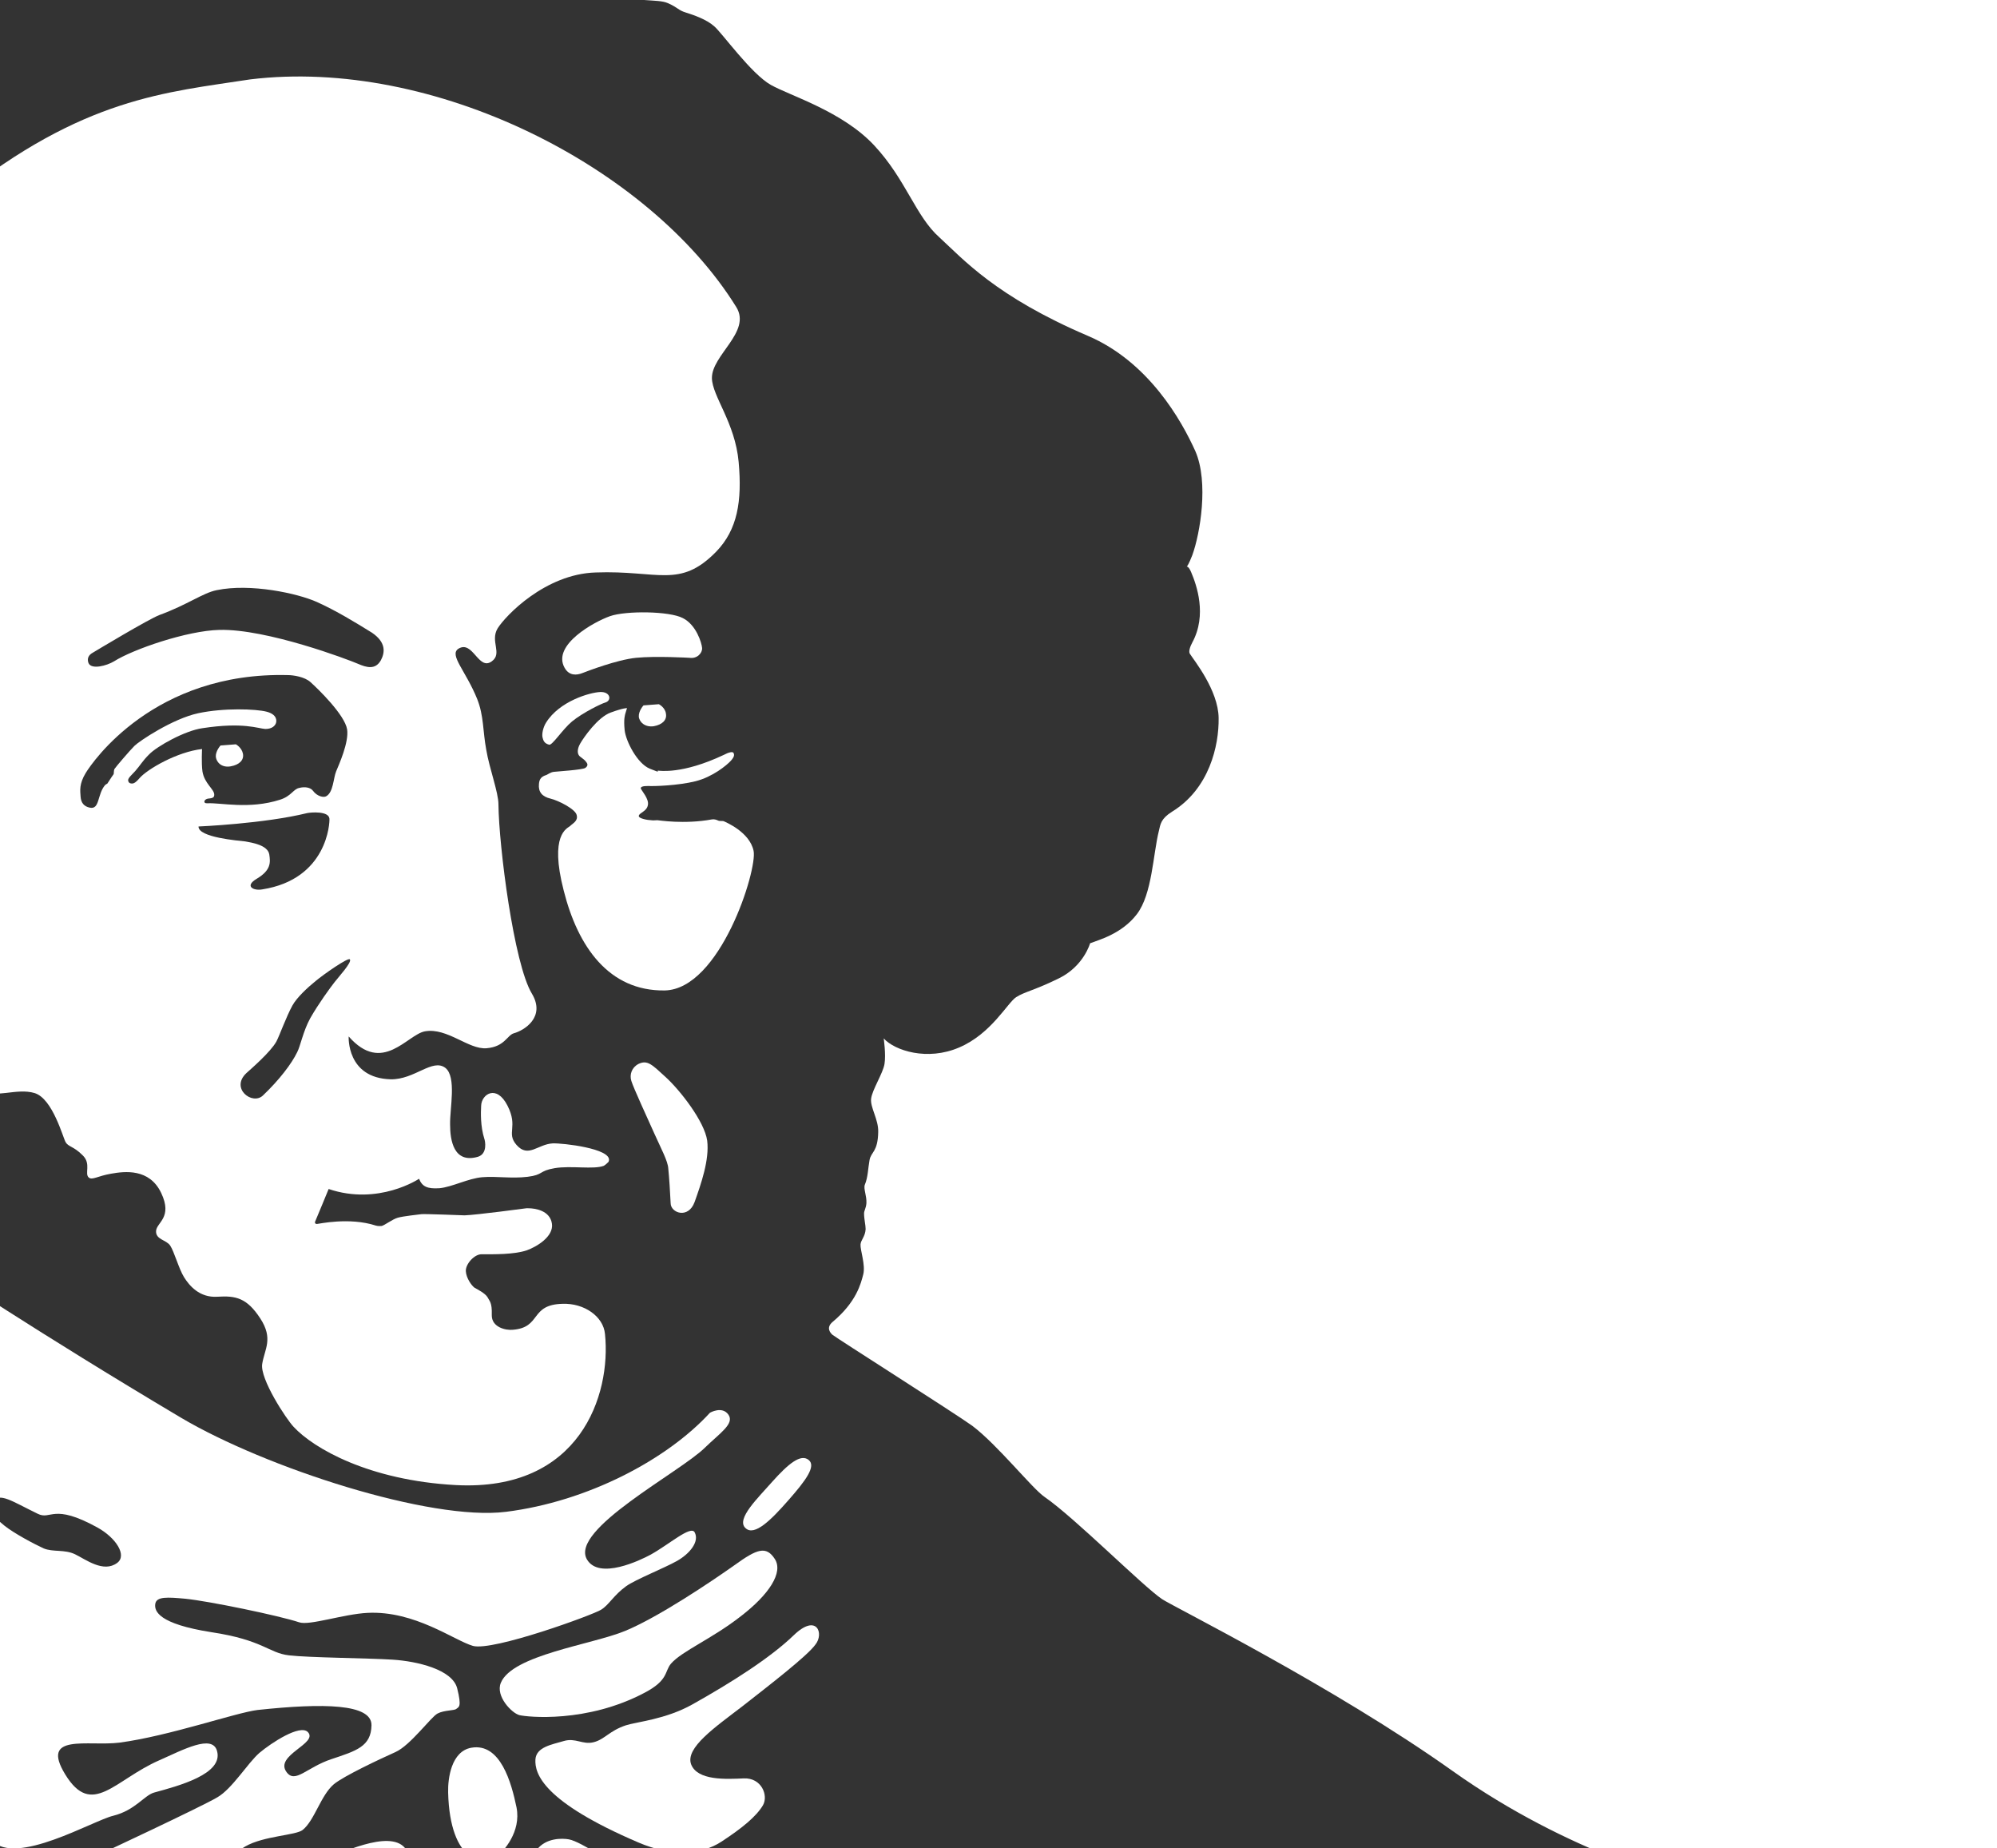 <?xml version="1.0" encoding="utf-8"?>
<!-- Generator: Adobe Illustrator 25.2.1, SVG Export Plug-In . SVG Version: 6.00 Build 0)  -->
<svg version="1.1" xmlns="http://www.w3.org/2000/svg" xmlns:xlink="http://www.w3.org/1999/xlink" x="0px" y="0px"
	 viewBox="0 0 508 470" style="enable-background:new 0 0 508 470;" xml:space="preserve">
<rect x="0" y="0" width="508" height="470" fill="#333333" stroke="none"/>
<style type="text/css">
	.st0{clip-path:url(#SVGID_2_);}
	.st1{clip-path:url(#SVGID_4_);}
	.st2{fill:none;}
	.st3{fill:#FFFFFF;}
</style>
<g id="Ebene_1">
</g>
<g id="Gotthelf_x5F_pos_Kopie">
	<g>
		<defs>
			<rect id="SVGID_1_" width="508" height="470"/>
		</defs>
		<clipPath id="SVGID_2_">
			<use xlink:href="#SVGID_1_"  style="overflow:visible;"/>
		</clipPath>
		<g class="st0">
			<defs>
				<rect id="SVGID_3_" y="-12" width="653" height="482"/>
			</defs>
			<clipPath id="SVGID_4_">
				<use xlink:href="#SVGID_3_"  style="overflow:visible;"/>
			</clipPath>
			<g class="st1">
				<g>
					<path class="st2" d="M178.6,164.8c-0.1-1.3-1.5-5.9-4.9-7.6c-3.4-1.8-14.5-1.9-18.5-0.5c-4,1.4-14.8,7.3-11.6,13.1
						c1.2,2.2,3.2,1.9,4.5,1.4c1.3-0.5,8.8-3.4,13.7-3.9c5-0.5,13.6,0,13.6,0C177.3,167.6,178.7,166.1,178.6,164.8z"/>
					<path class="st2" d="M167.6,179.1c-1.2,0.1-3.9,0.3-3.9,0.3s-1.3,1.4-1.2,2.9c0.2,1.5,1.7,2.7,3.8,2.4c2.2-0.4,3.4-1.6,3.1-3.2
						C169.2,179.9,167.6,179.1,167.6,179.1z"/>
					<path class="st2" d="M140.4,290.7c-3.8,0.2-6.2,3.8-9.2,0.4c-2.7-3.1,0.5-4.5-2.3-10c-2.8-5.5-6.6-2.9-6.7,0
						c-0.1,1.8-0.2,5.2,0.8,8.4c0.2,0.5,0.9,3.8-1.6,4.6c-6.2,1.8-7.1-4.2-7.1-8.2c-0.1-4,1.7-12.1-1.2-14.4
						c-3.3-2.5-7.8,3-13.9,2.9c-11.3-0.3-10.7-10.9-10.7-10.9c8.6,9.8,14.9-0.5,19.4-1.3c5.7-1,11.1,4.7,15.7,4.3
						c4.6-0.4,5.2-3.3,6.9-3.8c2.6-0.7,8.2-4.1,4.6-10.1c-4.6-7.6-8.4-37.6-8.5-48.1c0-3.1-2.3-9.1-3.1-13.9
						c-0.9-4.8-0.6-8.6-2.3-12.9c-2.9-7.2-7.2-11.2-4.8-12.8c3.7-2.3,5.1,5.7,8.5,3.2c2.8-2-0.5-5.1,1.5-8.4
						c2-3.2,12.1-13.8,24.9-14.2c16-0.6,21.4,4.2,30.7-5.3c5.6-5.7,3.3-10.5,3.3-10.5s3.5-2.3,2.6-12.4c-0.9-10-6.7-16.7-6.8-21.3
						c-0.1-5.9,10.1-11.8,6.2-18.1c-22.2-35.8-77.1-63.6-123.7-57.9c-21.3,3.3-42.4,4.6-74.2,30c-31.8,25.4-44.5,63.9-42.5,72
						c2,8.1,4.2,7.9,4.7,10.3c0.5,2.4-0.7,2.5,0,4.3c0.8,1.8,4,5.2,4.8,7.9c0.9,2.7,0.4,4.3,1.7,8.4c1.3,4.2,5.3,5.7,6.2,9
						c0.9,3.3,1.1,8.8,1.1,8.8s4.9,4.8,6.6,10.2c1.7,5.4,1.4,16.1,1.4,16.1s2.4,4.8,3.7,12.9c1.3,8-3.2,19-2.6,23.6
						c1.2,4.6,7.6,2.9,12.9,10.5c5.3,7.6-0.1,11.5,0.2,13.3c0.3,1.8,5.5,8.5,6.9,11.5c1.4,2.9,0.5,5.6,2.1,8.1
						c1.6,2.5,7.6-0.5,12.2,0.9c4.6,1.4,7.2,11.3,7.9,12.5c0.7,1.2,2,1,4.3,3.3c2.3,2.2,0.4,4.7,1.6,5.7c0.9,0.7,2.2-0.4,5.7-1
						c3.4-0.6,9.7-1.4,12.7,4.9c3,6.3-1.2,7.5-1.3,9.7c-0.1,2.2,2.6,2.2,3.6,3.7c1,1.5,2.2,5.9,3.5,8c1.3,2.1,3.9,5.3,8.5,5
						c4.7-0.3,7.5,0.3,10.9,5.5c3.4,5.2,1.1,7.8,0.5,11.6c-0.6,3.8,6.1,14,8,16c5.1,5.5,19.2,13.6,41.2,14.8
						c31.7,1.7,39.6-23,38-38.4c-0.4-4.5-5.3-7.9-10.8-7.7c-8.4,0.2-5.3,6-12.6,6.6c-1.8,0.2-5.5-0.6-5.4-3.8
						c0.1-3.2-0.6-3.5-1.1-4.5c-0.6-1-2.6-2-3.3-2.4c-0.7-0.5-2.1-2.4-2.2-4.2c-0.1-1.8,2.2-4.4,4.1-4.3c3,0,8.1,0.1,11.4-1
						c2.5-0.9,6.9-3.5,6.4-6.8c-0.5-3.3-4.2-3.9-6-3.9c-1.8,0-0.5,0-0.5,0s-12.7,1.7-15.7,1.8c0,0-10.3-0.4-11-0.3
						c-0.7,0.1-4.6,0.5-6,0.9c-1.4,0.4-3.3,1.9-4.1,2.1c-0.9,0.1-1.5-0.1-1.5-0.1c-6.8-2.2-14.6-0.4-15-0.4c-0.4,0-0.6-0.3-0.4-0.7
						c0.2-0.4,3.4-8.2,3.4-8.2c12.7,4.3,23-2.6,23-2.6c0.8,2,2.1,2.6,5.2,2.4c3.2-0.3,7.3-2.5,10.9-2.8c3.7-0.3,7.3,0.4,11.5-0.1
						c4.1-0.5,2.8-1.5,6.9-2.2c4.2-0.7,9.9,0.4,12.5-0.6c0.5-0.3,0.9-0.7,1.2-1c0-0.1,0.1-0.2,0.1-0.3
						C155.4,292,142.9,290.5,140.4,290.7z"/>
					<path class="st2" d="M138.9,183.8c-0.7,1.1-1.1,2.8-0.9,3.7c0.2,0.9,0.5,1.6,1.7,1.9c0.8,0.2,3.4-3.9,5.8-5.9
						c2.8-2.3,7.6-4.6,8.4-4.8c1.8-0.5,1.4-2.8-1.2-2.7C150.1,176.1,142.3,178.3,138.9,183.8z"/>
					<path class="st2" d="M189.6,388.6c2.3,2.3,6.7-2.2,11-7.1c4.3-4.9,7.1-8.6,5.1-10.2c-2-1.6-5.1,0.9-9.3,5.6
						C192.9,380.9,187.2,386.3,189.6,388.6z"/>
					<path class="st2" d="M201.9,415.9c-5.9,5.7-15.8,12-25.8,17.6c-6.8,3.8-14.1,4.4-16.9,5.3c-4.2,1.4-5.4,3.6-8.2,4.3
						c-2.8,0.7-4.6-1.2-7.6-0.3c-3,0.9-7,1.5-7.2,4.7c-0.2,3.6,1.9,10.7,26.2,21.1c8.4,3.6,15.9,3.2,21.1-0.2
						c5.2-3.4,8.9-6.4,10.6-9.3c1.4-2.5-0.4-7-4.9-6.8c-4.5,0.2-11.8,0.6-13.4-3.6c-1.5-4.2,6.1-9.4,13-14.7
						c6.9-5.4,16.5-12.8,18.6-15.7C209.7,415.5,207.8,410.2,201.9,415.9z"/>
					<path class="st2" d="M195.4,473c-5.2,0.7-16.9,5.1-16.9,5.1s9.3,11.2,16.4,11.3c7.1,0.1,8.8-4.8,8.6-10
						C203.3,474.1,200.5,472.3,195.4,473z"/>
					<path class="st2" d="M-29,270.6c-0.2-2.2,1.2-3.6,1-5.7c-0.2-2.1-4.6-8.5-5.3-12c-0.7-3.5-2.2-12.5-2.2-12.5s-4,1.8-5.7,2.5
						c-1.7,0.7-4.9,0-4.8-2.7c0,0-5.2,1.4-8.6,0.9c0,0,0,14.1,3.8,20.3c3.8,6.2,9.7,11.3,10.5,13.8c0.8,2.5,2.4,10.8,5.1,12.7
						c2.7,1.9,3.7,2.1,4.8,1c1.1-1.1,2.8-9,2.6-11C-28.1,275.9-28.8,272.8-29,270.6z"/>
					<path class="st2" d="M169.4,274c-3.6-3.3-4.7-4.5-7-3.4c-1.7,0.9-2.3,2.7-1.8,4.3c0.5,1.7,4.2,9.7,5.9,13.5
						c1.7,3.8,3.4,6.9,3.5,8.8c0.2,1.9,0.5,6.4,0.6,8.8c0,2.5,4.5,4.1,6.1-0.3c1.6-4.5,3.8-10.7,3.2-15.6
						C179.2,285.2,173,277.3,169.4,274z"/>
					<path class="st2" d="M191.7,216.4c-1-4.8-7.1-7.3-7.5-7.5c-0.4-0.2-1,0-1.5-0.2c-0.4-0.2-1-0.4-1.6-0.3
						c-7.1,1.3-13.6,0.2-13.9,0.2c-0.3,0-1,0.1-1.6,0c-0.7,0-3.2-0.4-3.1-1.1c0.1-0.8,2-1.1,2.3-2.7c0.4-1.6-1.7-3.8-1.8-4.3
						c0-0.4,0.5-0.6,1.9-0.6c1.3,0.1,7.6-0.1,12-1.2c4.4-1.1,8-4.1,9-5.2c1-1.1,0.9-1.6,0.7-2c-0.2-0.4-1.2-0.2-2.5,0.5
						c-10.6,5-16.3,4-16.7,4c-0.5,0,1.1,0.8-2.1-0.5c-3.2-1.3-6.1-7-6.4-9.8c-0.3-2.9,0.1-3.9,0.2-4.3c0.1-0.4,0.3-0.9,0.4-1.3
						c0,0-0.8-0.1-4.1,1.1c-3.4,1.2-7,6.5-7.8,7.9c-0.8,1.4-0.7,2.4-0.4,2.9c0.3,0.6,1.2,0.8,2,1.9c0.3,0.4,0.4,0.9-0.3,1.4
						c-0.7,0.5-7.2,0.9-8,1c-0.9,0.1-1.6,0.7-1.9,0.8c-1.3,0.4-1.8,1-1.9,2.3c-0.2,2,0.8,3.2,2.9,3.7c2.1,0.5,6.4,2.7,6.7,4.2
						c0.4,1.5-1,2.1-1.7,2.8c-0.7,0.6-5.3,2.1-1.6,16.4c3.6,14.3,11.5,25.6,25.7,25.4C183.2,251.6,192.7,221.2,191.7,216.4z"/>
					<path class="st2" d="M126.5,472.1c1.6-1.3,6.1-6.2,4.9-12.4c-1.2-6.3-4-16.4-11.5-15.1c-5.1,0.9-6,7.8-5.9,11.4
						c0.2,8.9,2.6,13.9,5.1,15.7C121.6,473.4,124.9,473.3,126.5,472.1z"/>
					<path class="st2" d="M132.2,436.2c1.9,0.5,17.1,2.1,31.8-5.7c6.1-3.2,5-5.4,6.7-7.4c2.8-3.2,10.4-6.3,17.7-12
						c7.3-5.6,10.9-11.2,8.7-14.6c-2.2-3.4-4.5-2.6-10.3,1.6c-5.8,4.1-19.3,13.2-27.8,16.7c-8.5,3.5-28.7,6.1-31.6,13.2
						C126,431.4,130.3,435.7,132.2,436.2z"/>
					<path class="st2" d="M106.3,484.2c-3.5,2.3-7.5,6.2-6.6,8.1c0.9,1.9,9.6-0.1,13.8-2c4.2-2,3.6-5.2,2.2-7.3
						C114.4,481.1,109.8,481.9,106.3,484.2z"/>
					<g>
						<path class="st3" d="M167.6,179.1c-1.2,0.1-3.9,0.3-3.9,0.3s-1.3,1.4-1.2,2.9c0.2,1.5,1.7,2.7,3.8,2.4
							c2.2-0.4,3.4-1.6,3.1-3.2C169.2,179.9,167.6,179.1,167.6,179.1z"/>
						<path class="st3" d="M178.6,164.8c-0.1-1.3-1.5-5.9-4.9-7.6c-3.4-1.8-14.5-1.9-18.5-0.5c-4,1.4-14.8,7.3-11.6,13.1
							c1.2,2.2,3.2,1.9,4.5,1.4c1.3-0.5,8.8-3.4,13.7-3.9c5-0.5,13.6,0,13.6,0C177.3,167.6,178.7,166.1,178.6,164.8z"/>
						<path class="st3" d="M169.4,274c-3.6-3.3-4.7-4.5-7-3.4c-1.7,0.9-2.3,2.7-1.8,4.3c0.5,1.7,4.2,9.7,5.9,13.5
							c1.7,3.8,3.4,6.9,3.5,8.8c0.2,1.9,0.5,6.4,0.6,8.8c0,2.5,4.5,4.1,6.1-0.3c1.6-4.5,3.8-10.7,3.2-15.6
							C179.2,285.2,173,277.3,169.4,274z"/>
						<path class="st3" d="M138.9,183.8c-0.7,1.1-1.1,2.8-0.9,3.7c0.2,0.9,0.5,1.6,1.7,1.9c0.8,0.2,3.4-3.9,5.8-5.9
							c2.8-2.3,7.6-4.6,8.4-4.8c1.8-0.5,1.4-2.8-1.2-2.7C150.1,176.1,142.3,178.3,138.9,183.8z"/>
						<path class="st3" d="M189.6,388.6c2.3,2.3,6.7-2.2,11-7.1c4.3-4.9,7.1-8.6,5.1-10.2c-2-1.6-5.1,0.9-9.3,5.6
							C192.9,380.9,187.2,386.3,189.6,388.6z"/>
						<path class="st3" d="M-29,270.6c-0.2-2.2,1.2-3.6,1-5.7c-0.2-2.1-4.6-8.5-5.3-12c-0.7-3.5-2.2-12.5-2.2-12.5s-4,1.8-5.7,2.5
							c-1.7,0.7-4.9,0-4.8-2.7c0,0-5.2,1.4-8.6,0.9c0,0,0,14.1,3.8,20.3c3.8,6.2,9.7,11.3,10.5,13.8c0.8,2.5,2.4,10.8,5.1,12.7
							c2.7,1.9,3.7,2.1,4.8,1c1.1-1.1,2.8-9,2.6-11C-28.1,275.9-28.8,272.8-29,270.6z"/>
						<path class="st3" d="M106.3,484.2c-3.5,2.3-7.5,6.2-6.6,8.1c0.9,1.9,9.6-0.1,13.8-2c4.2-2,3.6-5.2,2.2-7.3
							C114.4,481.1,109.8,481.9,106.3,484.2z"/>
						<path class="st3" d="M195.4,473c-5.2,0.7-16.9,5.1-16.9,5.1s9.3,11.2,16.4,11.3c7.1,0.1,8.8-4.8,8.6-10
							C203.3,474.1,200.5,472.3,195.4,473z"/>
						<path class="st3" d="M201.9,415.9c-5.9,5.7-15.8,12-25.8,17.6c-6.8,3.8-14.1,4.4-16.9,5.3c-4.2,1.4-5.4,3.6-8.2,4.3
							c-2.8,0.7-4.6-1.2-7.6-0.3c-3,0.9-7,1.5-7.2,4.7c-0.2,3.6,1.9,10.7,26.2,21.1c8.4,3.6,15.9,3.2,21.1-0.2
							c5.2-3.4,8.9-6.4,10.6-9.3c1.4-2.5-0.4-7-4.9-6.8c-4.5,0.2-11.8,0.6-13.4-3.6c-1.5-4.2,6.1-9.4,13-14.7
							c6.9-5.4,16.5-12.8,18.6-15.7C209.7,415.5,207.8,410.2,201.9,415.9z"/>
						<path class="st3" d="M164,430.5c6.1-3.2,5-5.4,6.7-7.4c2.8-3.2,10.4-6.3,17.7-12c7.3-5.6,10.9-11.2,8.7-14.6
							c-2.2-3.4-4.5-2.6-10.3,1.6c-5.8,4.1-19.3,13.2-27.8,16.7c-8.5,3.5-28.7,6.1-31.6,13.2c-1.4,3.4,2.8,7.7,4.7,8.2
							C134.1,436.7,149.3,438.3,164,430.5z"/>
						<path class="st3" d="M191.7,216.4c-1-4.8-7.1-7.3-7.5-7.5c-0.4-0.2-1,0-1.5-0.2c-0.4-0.2-1-0.4-1.6-0.3
							c-7.1,1.3-13.6,0.2-13.9,0.2c-0.3,0-1,0.1-1.6,0c-0.7,0-3.2-0.4-3.1-1.1c0.1-0.8,2-1.1,2.3-2.7c0.4-1.6-1.7-3.8-1.8-4.3
							c0-0.4,0.5-0.6,1.9-0.6c1.3,0.1,7.6-0.1,12-1.2c4.4-1.1,8-4.1,9-5.2c1-1.1,0.9-1.6,0.7-2c-0.2-0.4-1.2-0.2-2.5,0.5
							c-10.6,5-16.3,4-16.7,4c-0.5,0,1.1,0.8-2.1-0.5c-3.2-1.3-6.1-7-6.4-9.8c-0.3-2.9,0.1-3.9,0.2-4.3c0.1-0.4,0.3-0.9,0.4-1.3
							c0,0-0.8-0.1-4.1,1.1c-3.4,1.2-7,6.5-7.8,7.9c-0.8,1.4-0.7,2.4-0.4,2.9c0.3,0.6,1.2,0.8,2,1.9c0.3,0.4,0.4,0.9-0.3,1.4
							c-0.7,0.5-7.2,0.9-8,1c-0.9,0.1-1.6,0.7-1.9,0.8c-1.3,0.4-1.8,1-1.9,2.3c-0.2,2,0.8,3.2,2.9,3.7c2.1,0.5,6.4,2.7,6.7,4.2
							c0.4,1.5-1,2.1-1.7,2.8c-0.7,0.6-5.3,2.1-1.6,16.4c3.6,14.3,11.5,25.6,25.7,25.4C183.2,251.6,192.7,221.2,191.7,216.4z"/>
						<path class="st3" d="M119.9,444.5c-5.1,0.9-6,7.8-5.9,11.4c0.2,8.9,2.6,13.9,5.1,15.7c2.5,1.8,5.8,1.8,7.4,0.5
							c1.6-1.3,6.1-6.2,4.9-12.4C130.1,453.4,127.3,443.2,119.9,444.5z"/>
					</g>
				</g>
				<path class="st3" d="M-225.4-318.8v888l890.9,0.5v-888L-225.4-318.8z M427.8,522.8h-216c-7.1-9.6-24.4-31.5-35.5-38.2
					c-14.5-8.7-23.4-12.6-25-13.6c-1.7-1-4.9-2.9-6.6-3.2c-1.7-0.3-5.8-0.4-8.1,2.6c-2.3,2.9-4.9,5.9-6.2,6.9
					c-2,1.5-3.8,1.7-6.3,3.2c-1.5,0.9-3,7.8-0.5,14.6c2.5,6.8,11.1,17.3,22.2,19.2c3.4,0.6,8.2,1.2,9.3,1.4c0,0,10.8,1.9,19.3,7.1
					h-45.8c-2-9.1-6.3-20.4-13.3-24.3c-5.5-3-16.7-2.3-24.3-0.1c-7.6,2.2-19.5,8-22.4,13c-1.4,2.4-3,7.6-3.2,11.4h-287.5l0.8-32.6
					c17.9-14.6,75.1-43.5,107.1-50.5c3-0.7,9.7-27.2,15.5-36.9c0,0,29.2-64.1,63.2-66c0,0-1.3,8.2,5,15.8c0,0-3.2,4.9,1.5,13
					c0,0-7.3,9.5-4.9,17.8c2.3,8.3,7.5,57.3,31.9,84.7c5.9,6.6,25.7-5.1,30.8-6.3c5.6-1.4,7.9-5.2,10.4-5.9
					c6.2-1.7,17.7-4.7,16-10.6c-1.2-4.3-8.6-0.3-14.7,2.4c-11.4,5-17.1,14.7-23.9,3.6c-6.5-10.6,5.8-7.1,13.8-8.1
					c12.7-1.7,29.5-7.6,35.1-8.3c16.8-1.8,29.1-1.6,29,3.9c-0.1,5.4-3.9,6.5-10.2,8.6c-6.3,2.1-9.2,6.3-11.4,3.3
					c-3.2-4.3,8.2-7.3,5.4-10.2c-2-2-9.2,2.7-12.3,5.3c-3,2.6-6.9,9.1-10.7,11.3c-3.8,2.3-31,15-31,15s-16.8,17.8-42,28.9
					c24.4,29.4,73.5,11,97.9-3.8c24.4-14.8,26.4-19.7,23.5-26.1c-2.9-6.5-15.8-0.2-20.2,1.3c-4.3,1.4-16.6,9.4-19.2,10.3
					c-2.6,1-19.6,9.5-27,14.1c-7.4,4.6-13.5,6.7-17.1,5.1c-3.6-1.5-0.7-4.5,2.2-6.6c2.9-2.1,6.8-2.4,14.1-6.2
					c7.3-3.8,21.2-16.8,25.9-19.5c4.7-2.7,12.9-2.8,14.6-4.2c3-2.4,4.6-8.8,7.9-11.6c2.5-2.1,11.9-6.5,15.7-8.2
					c3.8-1.7,9-8.9,10.7-9.8c1.7-0.9,4.3-0.7,4.8-1.2c0.6-0.5,1.4-0.4,0.2-5.2c-1.2-4.8-10.2-6.9-16.4-7.3
					c-6.3-0.4-21.3-0.5-26.4-1.1c-5.2-0.6-6.5-3.9-19.8-5.9c-13.3-2.1-14.5-5.3-14.2-7.2c0.3-1.9,3.1-1.7,7.6-1.3
					c6,0.6,23.9,4.3,29,6c2.6,0.9,11.3-2.1,17.4-2.4c12-0.6,22,7,26.8,8.4c5.1,1.4,30.6-7.9,32.6-9.2c2-1.2,3.2-3.7,6.4-6
					c2.4-1.7,9.7-4.6,12.9-6.4c3.2-1.8,5.8-4.9,4.5-7.3c-1-1.8-6.5,3.1-11.2,5.7c-2.6,1.4-13.1,6.5-16.2,1.2
					c-4.4-7.6,23.6-22.1,30-28.4c3.8-3.7,7.6-6.1,6-8.4c-1.6-2.3-4.7-0.5-4.7-0.5c-10.9,11.9-31.1,22.6-51.9,25.2
					c-19.2,2.4-61.1-11.2-82.6-23.9c-37.7-22.4-58.9-36.9-63.9-39.7c-4.9-2.8-15.4-3.9-17.2-2c-1.8,1.9-1.8,5.3-1.8,5.3
					c-11.4,1.9-16.1-4.1-18.9-6c-2.7-1.9-3.3-0.7-10.1-4.6c-5-2.8-7.6-10.9-9.3-13.6c-0.2-0.1-0.3-0.2-0.4-0.3
					c-2.5-2.8-15.4-7-19.9-13.8c-4.5-6.8-2.9-13.3-2.9-13.3s-1.8,0.6-3.5,0.6c0,0-5.1,6.1-12.6,5.3c-7.5-0.8-10-5.5-12.1-6
					c-2.1-0.5-8,0.2-17-6.9c-9-7.1-7.9-11.6-8-13c-0.1-1.3,0.5-6.1,0.1-8.4c-0.4-2.2-4.9-9.9-5.4-12.3c-0.5-2.4-0.7-3.1-1.3-4.4
					c-0.6-1.4-5.6-5.9-6.7-13.8c-1.2-8,0.4-12.4,0.2-15.1c-0.2-2.7-4-15.5-2.1-22c1.9-6.5,10-10.8,11.5-14.6
					c1.6-3.8,0.2-11.4,3.5-15.7c3.3-4.3,16.4-7.8,19.3-14.3c2.9-6.4,1.1-4.4,1.5-5.7c0.4-1.4-1-6.8,0.3-10
					c1.3-3.1,10.9-14.9,19.5-16.3c0,0-6-9.2-2.3-23.2c3.8-14.1,7.8-10.7,13.3-19.2c5.5-8.5,6-12.4,8.4-14c2.4-1.6,5.9-2.8,5.9-2.8
					s1.3-2.9,11.3-5.7c10-2.8,19.3-3.2,22.2-5.8c2.8-2.6,2.4-5.6,5.4-8.7c3-3.1,8.7-5.8,10.4-7.4c1.6-1.7,4.9-8.2,9.6-10.2
					c4.7-2,10.6-0.7,15.8-2.9c5.2-2.1,6.5-5,10.9-6.6C4.3-8.3,5.4-8.1,7.1-9c1.7-0.9,4.8-3.9,6.9-4.7c2.1-0.8,9.1-4.1,11.1-5.5
					C27.2-20.6,31.5-23,36-24c9.2-2.1,20.5,4.8,28,5.2c7.5,0.4,23.2-7.4,38-4c14.9,3.5,10.8,7.5,16.1,8.5c5.2,1,10.6-1,15.9,0.3
					c14,3.2,14.3,9.3,21.1,12.1c6.8,2.7,12.1,1.5,14.8,2.7c2.7,1.2,2.6,1.8,4.6,2.4c1.9,0.6,5.2,1.7,7.2,3.5
					c2,1.7,9.4,12.1,14.4,14.9c5,2.8,18.2,6.7,26.3,15.4c8.1,8.7,10.5,18,16.6,23.4c6,5.5,14.3,15,37.7,25
					c15.5,6.6,23.9,21.6,27.4,29.4c3.4,7.9,1.2,20.9-0.8,26.4c-0.9,2.3-1.3,2.8-1.4,2.9c0.1,0,0.5,0,1.1,1.4
					c1.4,3.3,4.1,10.9,0.3,17.9c-0.6,1.1-1,2.4-0.6,2.9c1,1.6,7.2,9.2,7.3,16.3c0.1,7.1-2.4,18-11.8,23.8c-2.9,1.8-3,3.2-3.4,4.9
					c-1.5,6-1.7,16.1-5.6,21.2c-3.9,5.1-9.9,6.6-11.9,7.4c0,0-1.6,5.8-7.9,8.9c-6.3,3.1-8.7,3.4-10.9,4.8
					c-2.2,1.4-6.3,9.3-14.5,12.8c-8.1,3.5-16.4,0.8-19.2-2.3c0,0,0.6,4.1,0.2,6.5c-0.4,2.4-3.1,6.5-3.4,8.8
					c-0.3,2.2,1.9,5.3,1.8,8.5c-0.1,5.1-1.8,5-2.2,7.1c-0.4,2.2-0.4,4.4-1.2,6.3c-0.4,1,0.5,2.8,0.4,4.7c-0.1,1.3-0.6,1.9-0.6,2.6
					c0,1.5,0.4,2.9,0.4,4c-0.1,1.9-1.2,2.7-1.3,3.9c-0.1,1.4,1.3,5.2,0.7,7.6c-0.6,2.3-1.7,7-7.8,12.1c-1.8,1.5-0.5,2.9,0,3.3
					c0.8,0.7,31.2,20,35.5,23.1c6.4,4.8,15.3,16,18.4,18.1c7.7,5.3,25,22.7,29.9,26c2.8,1.9,43.5,22.1,73.9,43.7
					c30.1,21.4,59.2,28.2,59.2,28.2L427.8,522.8z M-2,381.8c2.1-2.2,4.8-0.1,11.6,3.2c3.4,1.7,3.8-2.8,15.2,3.5c4.7,2.6,7.6,7.1,5,9
					c-3.5,2.6-8-0.9-10.7-2.2c-2.7-1.3-5.6-0.5-8-1.5c-2.4-1.1-7.5-3.8-10-5.8C-1.3,385.9-4.2,384.1-2,381.8z"/>
				<path class="st3" d="M187.9,117.5c-0.9-10-6.7-16.7-6.8-21.3c-0.1-5.9,10.1-11.8,6.2-18.1c-22.2-35.8-77.1-63.6-123.7-57.9
					c-21.3,3.3-42.4,4.6-74.2,30c-31.8,25.4-44.5,63.9-42.5,72c2,8.1,4.2,7.9,4.7,10.3c0.5,2.4-0.7,2.5,0,4.3c0.8,1.8,4,5.2,4.8,7.9
					c0.9,2.7,0.4,4.3,1.7,8.4c1.3,4.2,5.3,5.7,6.2,9c0.9,3.3,1.1,8.8,1.1,8.8s4.9,4.8,6.6,10.2c1.7,5.4,1.4,16.1,1.4,16.1
					s2.4,4.8,3.7,12.9c1.3,8-3.2,19-2.6,23.6c1.2,4.6,7.6,2.9,12.9,10.5c5.3,7.6-0.1,11.5,0.2,13.3c0.3,1.8,5.5,8.5,6.9,11.5
					c1.4,2.9,0.5,5.6,2.1,8.1c1.6,2.5,7.6-0.5,12.2,0.9c4.6,1.4,7.2,11.3,7.9,12.5c0.7,1.2,2,1,4.3,3.3c2.3,2.2,0.4,4.7,1.6,5.7
					c0.9,0.7,2.2-0.4,5.7-1c3.4-0.6,9.7-1.4,12.7,4.9c3,6.3-1.2,7.5-1.3,9.7c-0.1,2.2,2.6,2.2,3.6,3.7c1,1.5,2.2,5.9,3.5,8
					c1.3,2.1,3.9,5.3,8.5,5c4.7-0.3,7.5,0.3,10.9,5.5c3.4,5.2,1.1,7.8,0.5,11.6c-0.6,3.8,6.1,14,8,16c5.1,5.5,19.2,13.6,41.2,14.8
					c31.7,1.7,39.6-23,38-38.4c-0.4-4.5-5.3-7.9-10.8-7.7c-8.4,0.2-5.3,6-12.6,6.6c-1.8,0.2-5.5-0.6-5.4-3.8
					c0.1-3.2-0.6-3.5-1.1-4.5c-0.6-1-2.6-2-3.3-2.4c-0.7-0.5-2.1-2.4-2.2-4.2c-0.1-1.8,2.2-4.4,4.1-4.3c3,0,8.1,0.1,11.4-1
					c2.5-0.9,6.9-3.5,6.4-6.8c-0.5-3.3-4.2-3.9-6-3.9c-1.8,0-0.5,0-0.5,0s-12.7,1.7-15.7,1.8c0,0-10.3-0.4-11-0.3
					c-0.7,0.1-4.6,0.5-6,0.9c-1.4,0.4-3.3,1.9-4.1,2.1c-0.9,0.1-1.5-0.1-1.5-0.1c-6.8-2.2-14.6-0.4-15-0.4c-0.4,0-0.6-0.3-0.4-0.7
					c0.2-0.4,3.4-8.2,3.4-8.2c12.7,4.3,23-2.6,23-2.6c0.8,2,2.1,2.6,5.2,2.4c3.2-0.3,7.3-2.5,10.9-2.8c3.7-0.3,7.3,0.4,11.5-0.1
					c4.1-0.5,2.8-1.5,6.9-2.2c4.2-0.7,9.9,0.4,12.5-0.6c0.5-0.3,0.9-0.7,1.2-1c0-0.1,0.1-0.2,0.1-0.3c0.7-3.1-11.8-4.5-14.3-4.4
					c-3.8,0.2-6.2,3.8-9.2,0.4c-2.7-3.1,0.5-4.5-2.3-10c-2.8-5.5-6.6-2.9-6.7,0c-0.1,1.8-0.2,5.2,0.8,8.4c0.2,0.5,0.9,3.8-1.6,4.6
					c-6.2,1.8-7.1-4.2-7.1-8.2c-0.1-4,1.7-12.1-1.2-14.4c-3.3-2.5-7.8,3-13.9,2.9c-11.3-0.3-10.7-10.9-10.7-10.9
					c8.6,9.8,14.9-0.5,19.4-1.3c5.7-1,11.1,4.7,15.7,4.3c4.6-0.4,5.2-3.3,6.9-3.8c2.6-0.7,8.2-4.1,4.6-10.1
					c-4.6-7.6-8.4-37.6-8.5-48.1c0-3.1-2.3-9.1-3.1-13.9c-0.9-4.8-0.6-8.6-2.3-12.9c-2.9-7.2-7.2-11.2-4.8-12.8
					c3.7-2.3,5.1,5.7,8.5,3.2c2.8-2-0.5-5.1,1.5-8.4c2-3.2,12.1-13.8,24.9-14.2c16-0.6,21.4,4.2,30.7-5.3
					C187.6,134.7,188.8,127.5,187.9,117.5z M35.5,197.9c-1.2,1.4-1.7,1.5-2.4,1.3c0,0-0.2-0.1-0.3-0.2c-0.1-0.2-0.2-0.3-0.2-0.5
					c-0.1-0.6,1-1.5,1.8-2.4c1.4-1.6,1.8-2.5,3.5-4.2c2-2.1,9.2-6.1,13.6-6.7c10.4-1.6,14.2,0.1,16,0.2c1.8,0,2.5-0.9,2.7-1.5
					c0.2-0.6,0.3-2.2-2.4-2.9c-2.7-0.7-10.9-1-17.4,0.4c-6.5,1.4-15,7.1-16.2,8.3c-1.2,1.2-4.8,5.4-5.1,5.9
					c-0.2,0.5-0.1,1.1-0.2,1.3c-0.1,0.1-0.9,1.3-1.6,2.4c-0.2,0.1-0.4,0.2-0.6,0.4c-2,2.4-1.3,6.3-3.9,5.7c-1.4-0.3-2.2-1.2-2.3-2.8
					c-0.1-1.5-0.4-3.2,1.3-6c1.7-2.8,17.4-25.8,51.5-24.9c1.2,0,4.2,0.4,5.7,1.8c1.9,1.7,8.7,8.3,9.3,12c0.5,3.3-2.1,9-2.8,10.7
					c-0.7,1.7-0.7,5.3-2.5,6.3c-0.6,0.4-2.3,0.1-3.4-1.4c-0.6-0.8-2-1.1-3.5-0.7c-1.5,0.3-2,2.1-4.9,3c-7.8,2.5-15.2,0.7-18.4,0.9
					c-1.3,0.1-0.9-1.1,0.2-1.2c1.3-0.1,1.5-0.4,1.5-1c0-1.4-2.5-2.8-3-5.9c-0.3-2.2-0.1-5.7-0.1-5.7
					C45.1,191.2,37.5,195.6,35.5,197.9z M50.5,210.2c0,0,16.6-0.7,27.6-3.4c0.9-0.2,5.5-0.6,5.7,1.4c0.1,1-0.5,15.4-17.1,18
					c-2.2,0.4-4.6-0.8-1.4-2.7c3.7-2.2,3.5-4.2,3.2-6.2c-0.4-2.4-4.5-3-6.1-3.3C60.7,213.8,50.4,213,50.5,210.2z M85.1,249.8
					c-1.1,1.4-4.1,5.5-6.2,9.2c-1.8,3.3-2.5,7.1-3.3,8.6c-1.4,2.9-4.5,7-8.7,11c-2.7,2.6-8.4-1.8-4.2-5.7c1.1-1,6.1-5.3,7.6-8
					c0.8-1.5,2.5-6.3,4.1-9.2c1.1-2,3.9-4.6,5.9-6.2c1.9-1.6,8.3-6.1,8.7-5.5C89.6,244.7,86.1,248.5,85.1,249.8z M96.9,167.9
					c-1.4,2.5-3.6,1.9-5.9,0.9c-2.3-1-23.1-8.9-35.2-8.6c-8.2,0.2-21.9,4.9-26.8,8c-1.8,1.1-5.8,2.2-6.5,0.4c-0.4-1.1,0-2,1.1-2.6
					c1-0.6,14.3-8.6,17-9.6c7.1-2.6,11-5.6,14.5-6.3c8.6-1.8,20.6,0.8,25.5,3c4.9,2.2,9.8,5.2,14,7.8
					C98.3,163.4,97.9,166,96.9,167.9z"/>
				<path class="st3" d="M60,189.3c-1.2,0.1-3.9,0.3-3.9,0.3s-1.3,1.4-1.2,2.9c0.2,1.5,1.6,2.8,3.8,2.4c2.2-0.4,3.4-1.6,3.1-3.2
					C61.5,190.1,60,189.3,60,189.3z"/>
			</g>
		</g>
	</g>
</g>
</svg>
